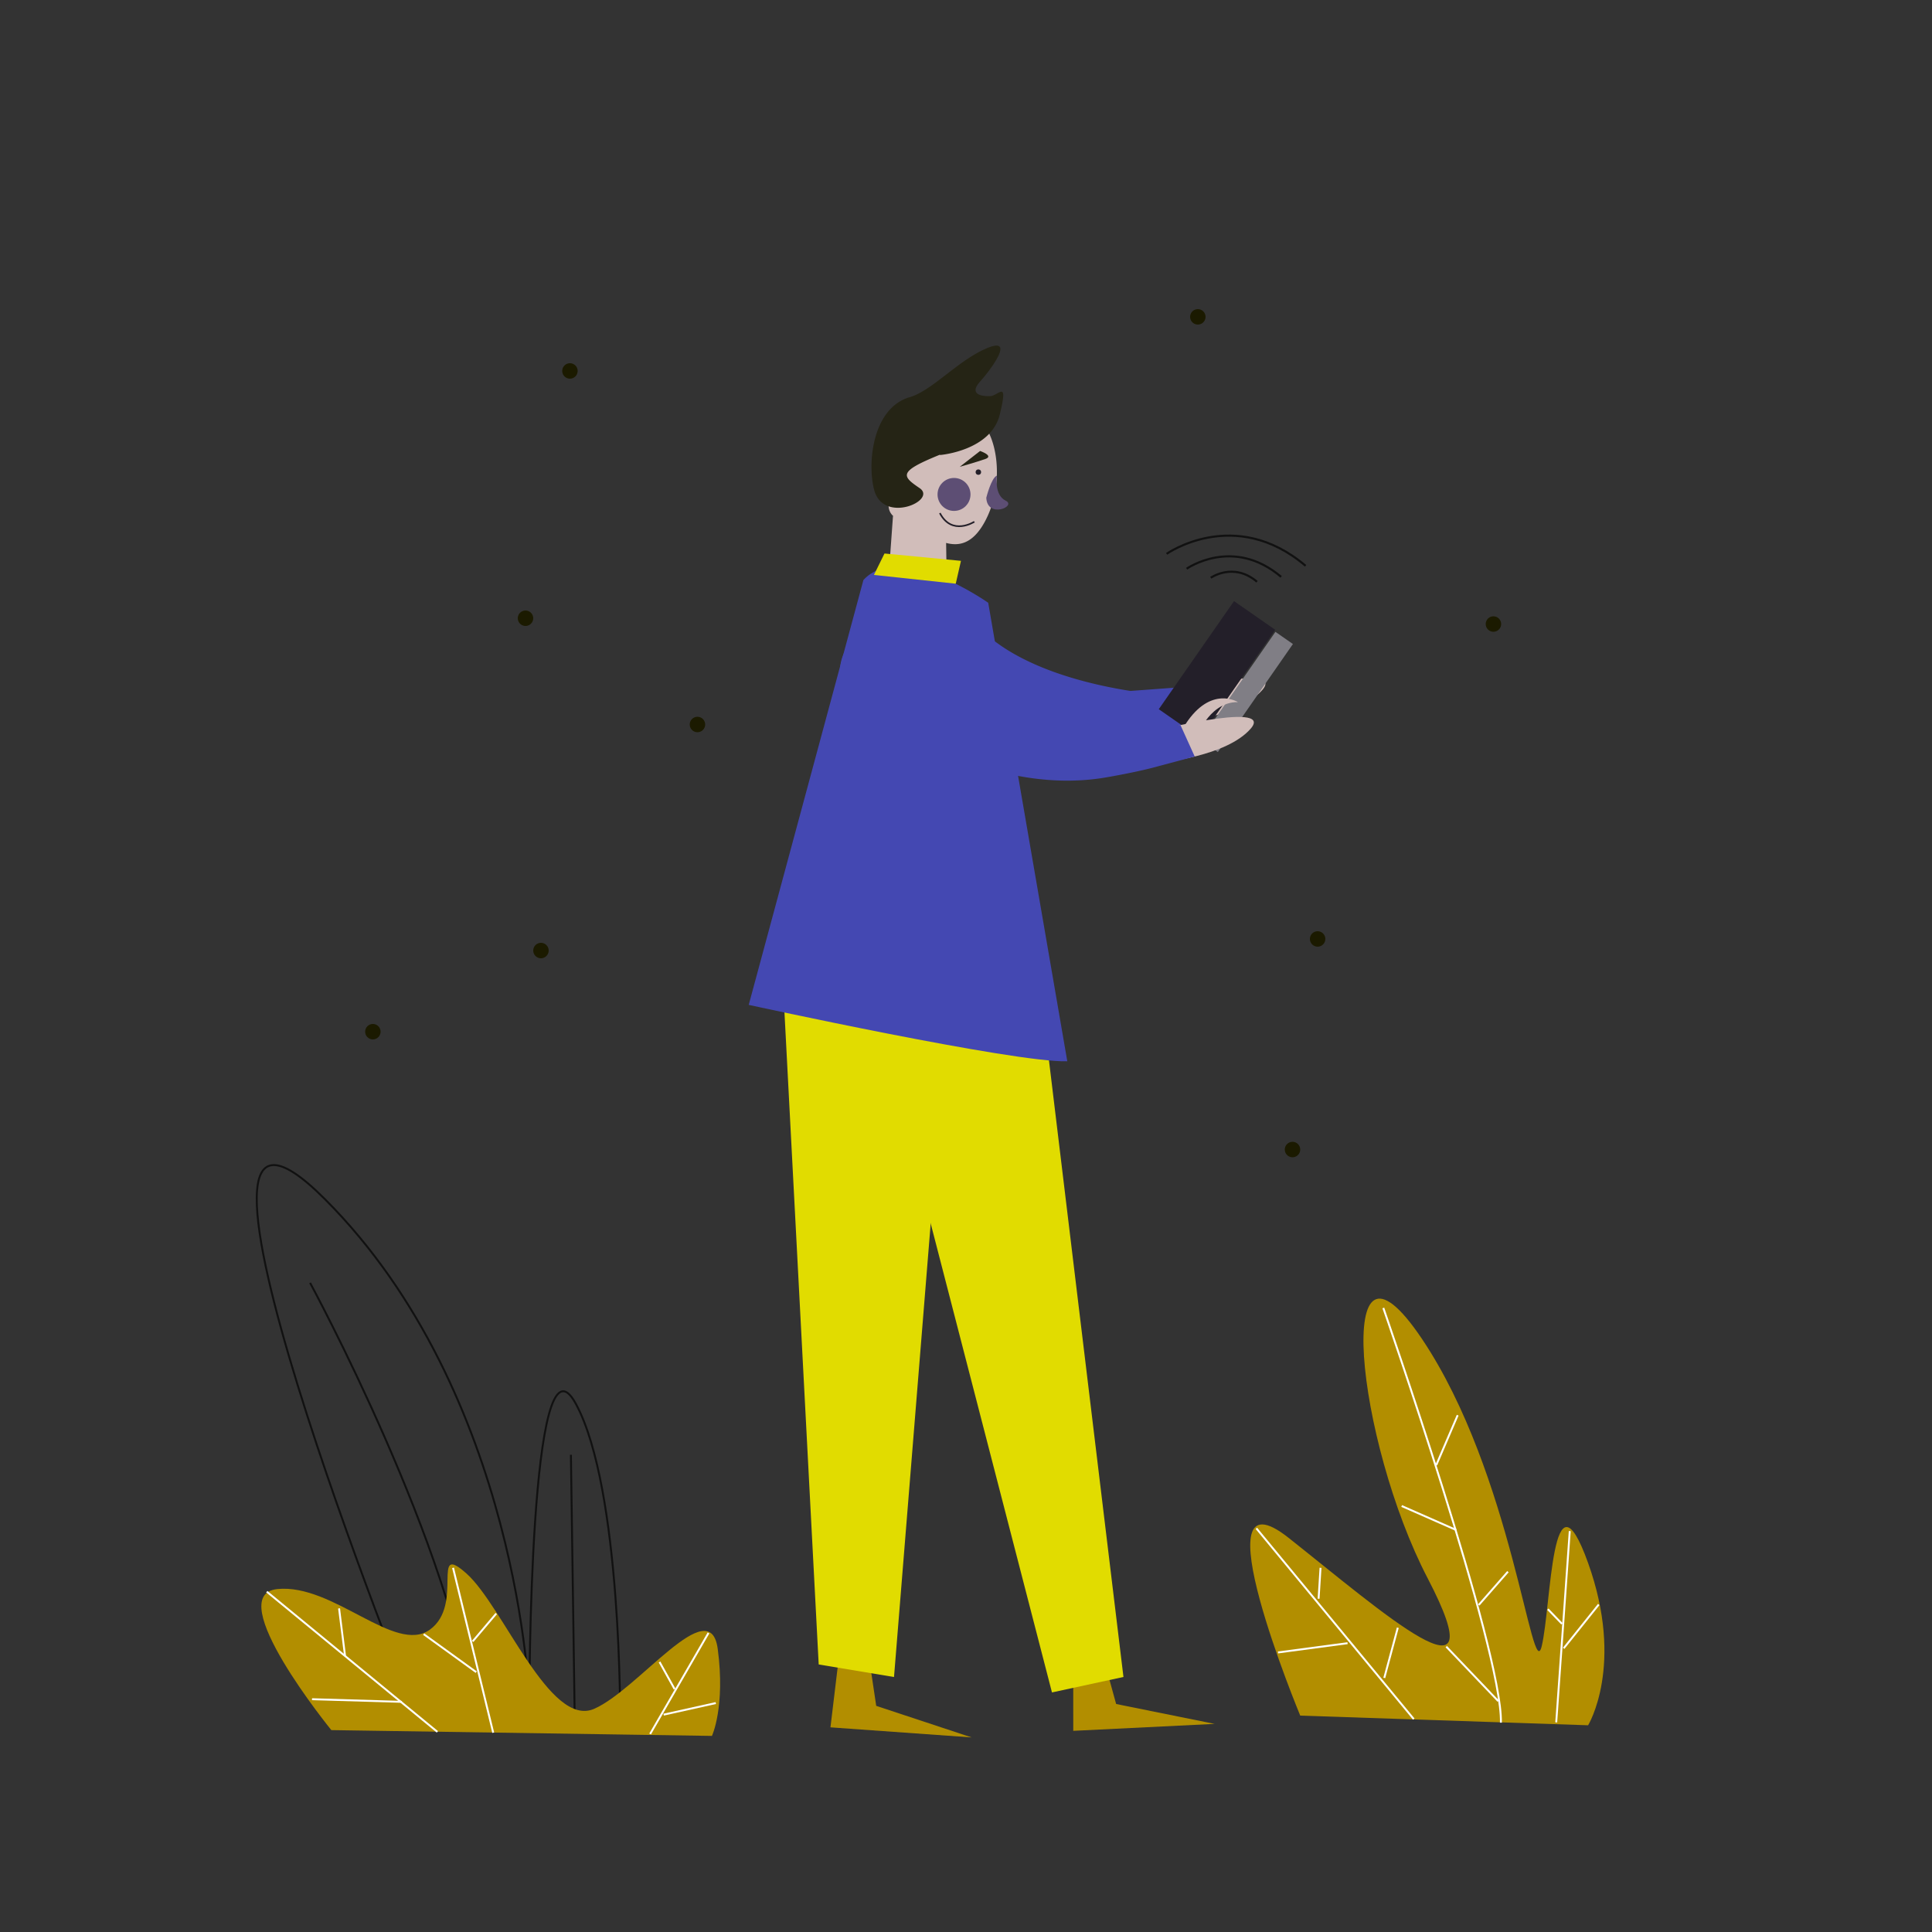 <svg id="Capa_1" data-name="Capa 1" xmlns="http://www.w3.org/2000/svg" viewBox="0 0 1000 1000"><rect x="0" y="0" width="1000" height="1000" fill="#333333" stroke="none"/><title>Mesa de trabajo 19</title><path d="M653.37,357.14C640.89,371.56,607,374.63,607,374.63s-12.69-14.2-4.67-16.05c0,0,7.77-1.94,17.35-3.85,13.18-20.18,27.1-11.31,27.1-11.31-8.19-.21-13.78,5.57-16.56,9.39C645.43,350.35,659.94,349.54,653.37,357.14Z" fill="#d1bdba"/><path d="M624.38,371.57,606,376.48l-2.52.68c-6.15,1.61-14.16,3.32-24.44,5.13-51.06,9-100.93-18.18-129.35-38.08a21,21,0,0,1,.87-34.87l15-9.49a21.08,21.08,0,0,1,30.48,9.45c14.78,32.82,63.65,44.32,89.06,48.33L617,355.27Z" fill="#4448b2"/><polygon points="434.14 858.3 429.84 894.07 502.9 899.28 453.53 882.95 450.04 859.58 434.14 858.3" fill="#b28e00"/><polygon points="403.79 481.18 423.76 861.52 462.74 868.02 489.07 542.51 403.79 481.18" fill="#e1dc00"/><polygon points="555.5 859.86 555.52 895.88 628.68 892.28 577.71 881.99 571.44 859.21 555.5 859.86" fill="#b28e00"/><polygon points="445.23 492.15 544.5 876 581.5 868 541.24 534.76 445.23 492.15" fill="#e1dc00"/><path d="M509.53,270.42c-6.06,10.91-13,12.42-19.82,10.6l.32,20.84L459.9,299.1l2.29-31.77a2.77,2.77,0,0,1,.1-.26c-3.63-3.44-3.49-8.76,3-22.32,10.25-21.47,27.75-34.49,39.09-29.07S521.14,249.5,509.53,270.42Z" fill="#d1bdba"/><circle cx="506.4" cy="244.37" r="1.41" fill="#231f29"/><path d="M507.3,233.42s7.3,2.53,2.75,4.14-13.28,4.06-13.28,4.06Z" fill="#252415"/><circle cx="493.8" cy="255.92" r="8.53" fill="#5d4e74"/><path d="M516,246.2s-1.54,10,4.5,12.92-9.47,9.49-10-1.48C510.5,257.64,513.08,247.24,516,246.2Z" fill="#5d4e74"/><path d="M446.9,300.22l-59.36,219.9s137.6,30.06,164.89,29.2L511.5,312S465.77,279.62,446.9,300.22Z" fill="#4448b2"/><polygon points="452.34 297.59 457.81 286.49 497.39 290.29 494.7 302.12 452.34 297.59" fill="#e1dc00"/><path d="M517.46,214.64c-4.61,18.67-30.69,20.85-30.69,20.85a3,3,0,0,1-.41-.09l-.25.11c-21,8.58-19.56,10.76-10.14,17.12s-18.81,18.92-23.53.86c-3.49-13.38-1-40.23,16.36-47.2l0,0a22,22,0,0,1,2.21-.74c11.59-3.51,24.7-18.84,39.53-25.2,15.22-6.53,2.72,10.47-3.28,17.18s1.14,7.72,5.38,7.49S522.08,196,517.46,214.64Z" fill="#252415"/><path d="M471,205.53a22,22,0,0,0-2.21.74,6.47,6.47,0,0,1,1.33-.49C470.45,205.71,470.75,205.62,471,205.53Z" fill="#252415"/><path d="M504.32,270.05s-11.59,7.53-17.85-4.48" fill="none" stroke="#231f29" stroke-miterlimit="10" stroke-width="0.85"/><path d="M216,889.5s-149-370-48-269,106,260,106,260,0-198,24-154,23,166,23,166Z" fill="none" stroke="#111" stroke-miterlimit="10"/><path d="M160.5,664s74.73,137.77,84.86,226.39" fill="none" stroke="#111" stroke-miterlimit="10"/><line x1="295.5" y1="753" x2="297.5" y2="891" fill="none" stroke="#111" stroke-miterlimit="10"/><path d="M171.5,895.5s-57-70-28-73,61,34,79,21,0-46,19-29,43,80,66,70,60-61,64-31-3,45-3,45Z" fill="#b28e00"/><line x1="138.09" y1="823.86" x2="226.4" y2="896.41" fill="none" stroke="#fff" stroke-miterlimit="10"/><line x1="175.5" y1="832.5" x2="178.6" y2="857.1" fill="none" stroke="#fff" stroke-miterlimit="10"/><line x1="161.5" y1="879.5" x2="208.03" y2="880.88" fill="none" stroke="#fff" stroke-miterlimit="10"/><line x1="234.5" y1="811.5" x2="255.29" y2="896.85" fill="none" stroke="#fff" stroke-miterlimit="10"/><line x1="219.3" y1="845.83" x2="246.5" y2="865.5" fill="none" stroke="#fff" stroke-miterlimit="10"/><line x1="244.65" y1="849.58" x2="256.86" y2="835.18" fill="none" stroke="#fff" stroke-miterlimit="10"/><line x1="366.73" y1="845.2" x2="336.5" y2="897.5" fill="none" stroke="#fff" stroke-miterlimit="10"/><line x1="341.37" y1="860.23" x2="349.2" y2="874.31" fill="none" stroke="#fff" stroke-miterlimit="10"/><line x1="343.5" y1="887.5" x2="370.5" y2="881.5" fill="none" stroke="#fff" stroke-miterlimit="10"/><path d="M673,888s-54-130-6-92,109,92,72,21-50-194-3-124,57,180,62,159,5-96,24-43,0,84,0,84Z" fill="#b28e00"/><path d="M716,677s61.74,177.3,60.87,214.65" fill="none" stroke="#fff" stroke-miterlimit="10"/><line x1="725.5" y1="779.5" x2="753.75" y2="791.94" fill="none" stroke="#fff" stroke-miterlimit="10"/><line x1="754.5" y1="732.5" x2="743.41" y2="758.32" fill="none" stroke="#fff" stroke-miterlimit="10"/><line x1="780.5" y1="813.5" x2="765.39" y2="830.74" fill="none" stroke="#fff" stroke-miterlimit="10"/><line x1="748.58" y1="852.29" x2="775.5" y2="880.5" fill="none" stroke="#fff" stroke-miterlimit="10"/><polyline points="812.5 792.5 808.03 855.77 805.5 891.5" fill="none" stroke="#fff" stroke-miterlimit="10"/><line x1="827.5" y1="830.5" x2="809.36" y2="853.16" fill="none" stroke="#fff" stroke-miterlimit="10"/><line x1="801.17" y1="832.9" x2="808.5" y2="840.5" fill="none" stroke="#fff" stroke-miterlimit="10"/><line x1="650.3" y1="791.08" x2="731.77" y2="889.8" fill="none" stroke="#fff" stroke-miterlimit="10"/><line x1="661.5" y1="855.31" x2="697.5" y2="850.5" fill="none" stroke="#fff" stroke-miterlimit="10"/><line x1="683.5" y1="811.5" x2="682.5" y2="827.5" fill="none" stroke="#fff" stroke-miterlimit="10"/><line x1="723.5" y1="842.5" x2="716.5" y2="868.5" fill="none" stroke="#fff" stroke-miterlimit="10"/><rect x="616.98" y="312.42" width="26" height="68.17" transform="translate(310.82 -297.76) rotate(34.84)" fill="#231f29"/><rect x="639.66" y="323" width="11.04" height="68.17" transform="matrix(-0.82, -0.57, 0.57, -0.82, 970.77, 1018.71)" fill="#807e85"/><path d="M647.37,377.14C634.89,391.56,601,394.63,601,394.63s-12.69-14.2-4.67-16.05c0,0,7.77-1.94,17.35-3.85,13.18-20.18,27.1-11.31,27.1-11.31-8.19-.21-13.78,5.57-16.56,9.39C639.43,370.35,653.94,369.54,647.37,377.14Z" fill="#d1bdba"/><path d="M618.38,391.57,600,396.48l-2.52.68c-6.15,1.61-14.16,3.32-24.44,5.13-51.06,9-100.93-18.18-129.35-38.08a21,21,0,0,1,.87-34.87l15-9.49a21.08,21.08,0,0,1,30.48,9.45c14.78,32.82,63.65,44.32,89.06,48.33L611,375.27Z" fill="#4448b2"/><path d="M626.7,299.05s11.75-8.27,23.92,2.06" fill="none" stroke="#111" stroke-miterlimit="10" stroke-width="1.1"/><path d="M614.21,294.37s24-16.91,48.9,4.21" fill="none" stroke="#111" stroke-miterlimit="10" stroke-width="1.1"/><path d="M603.84,286.67s35.32-24.87,71.93,6.19" fill="none" stroke="#111" stroke-miterlimit="10" stroke-width="1.1"/><circle cx="272" cy="320" r="4" fill="#1b1a00"/><circle cx="295" cy="192" r="4" fill="#1b1a00"/><circle cx="361" cy="375" r="4" fill="#1b1a00"/><circle cx="280" cy="492" r="4" fill="#1b1a00"/><circle cx="682" cy="486" r="4" fill="#1b1a00"/><circle cx="620" cy="164" r="4" fill="#1b1a00"/><circle cx="669" cy="595" r="4" fill="#1b1a00"/><circle cx="773" cy="323" r="4" fill="#1b1a00"/><circle cx="193" cy="534" r="4" fill="#1b1a00"/></svg>